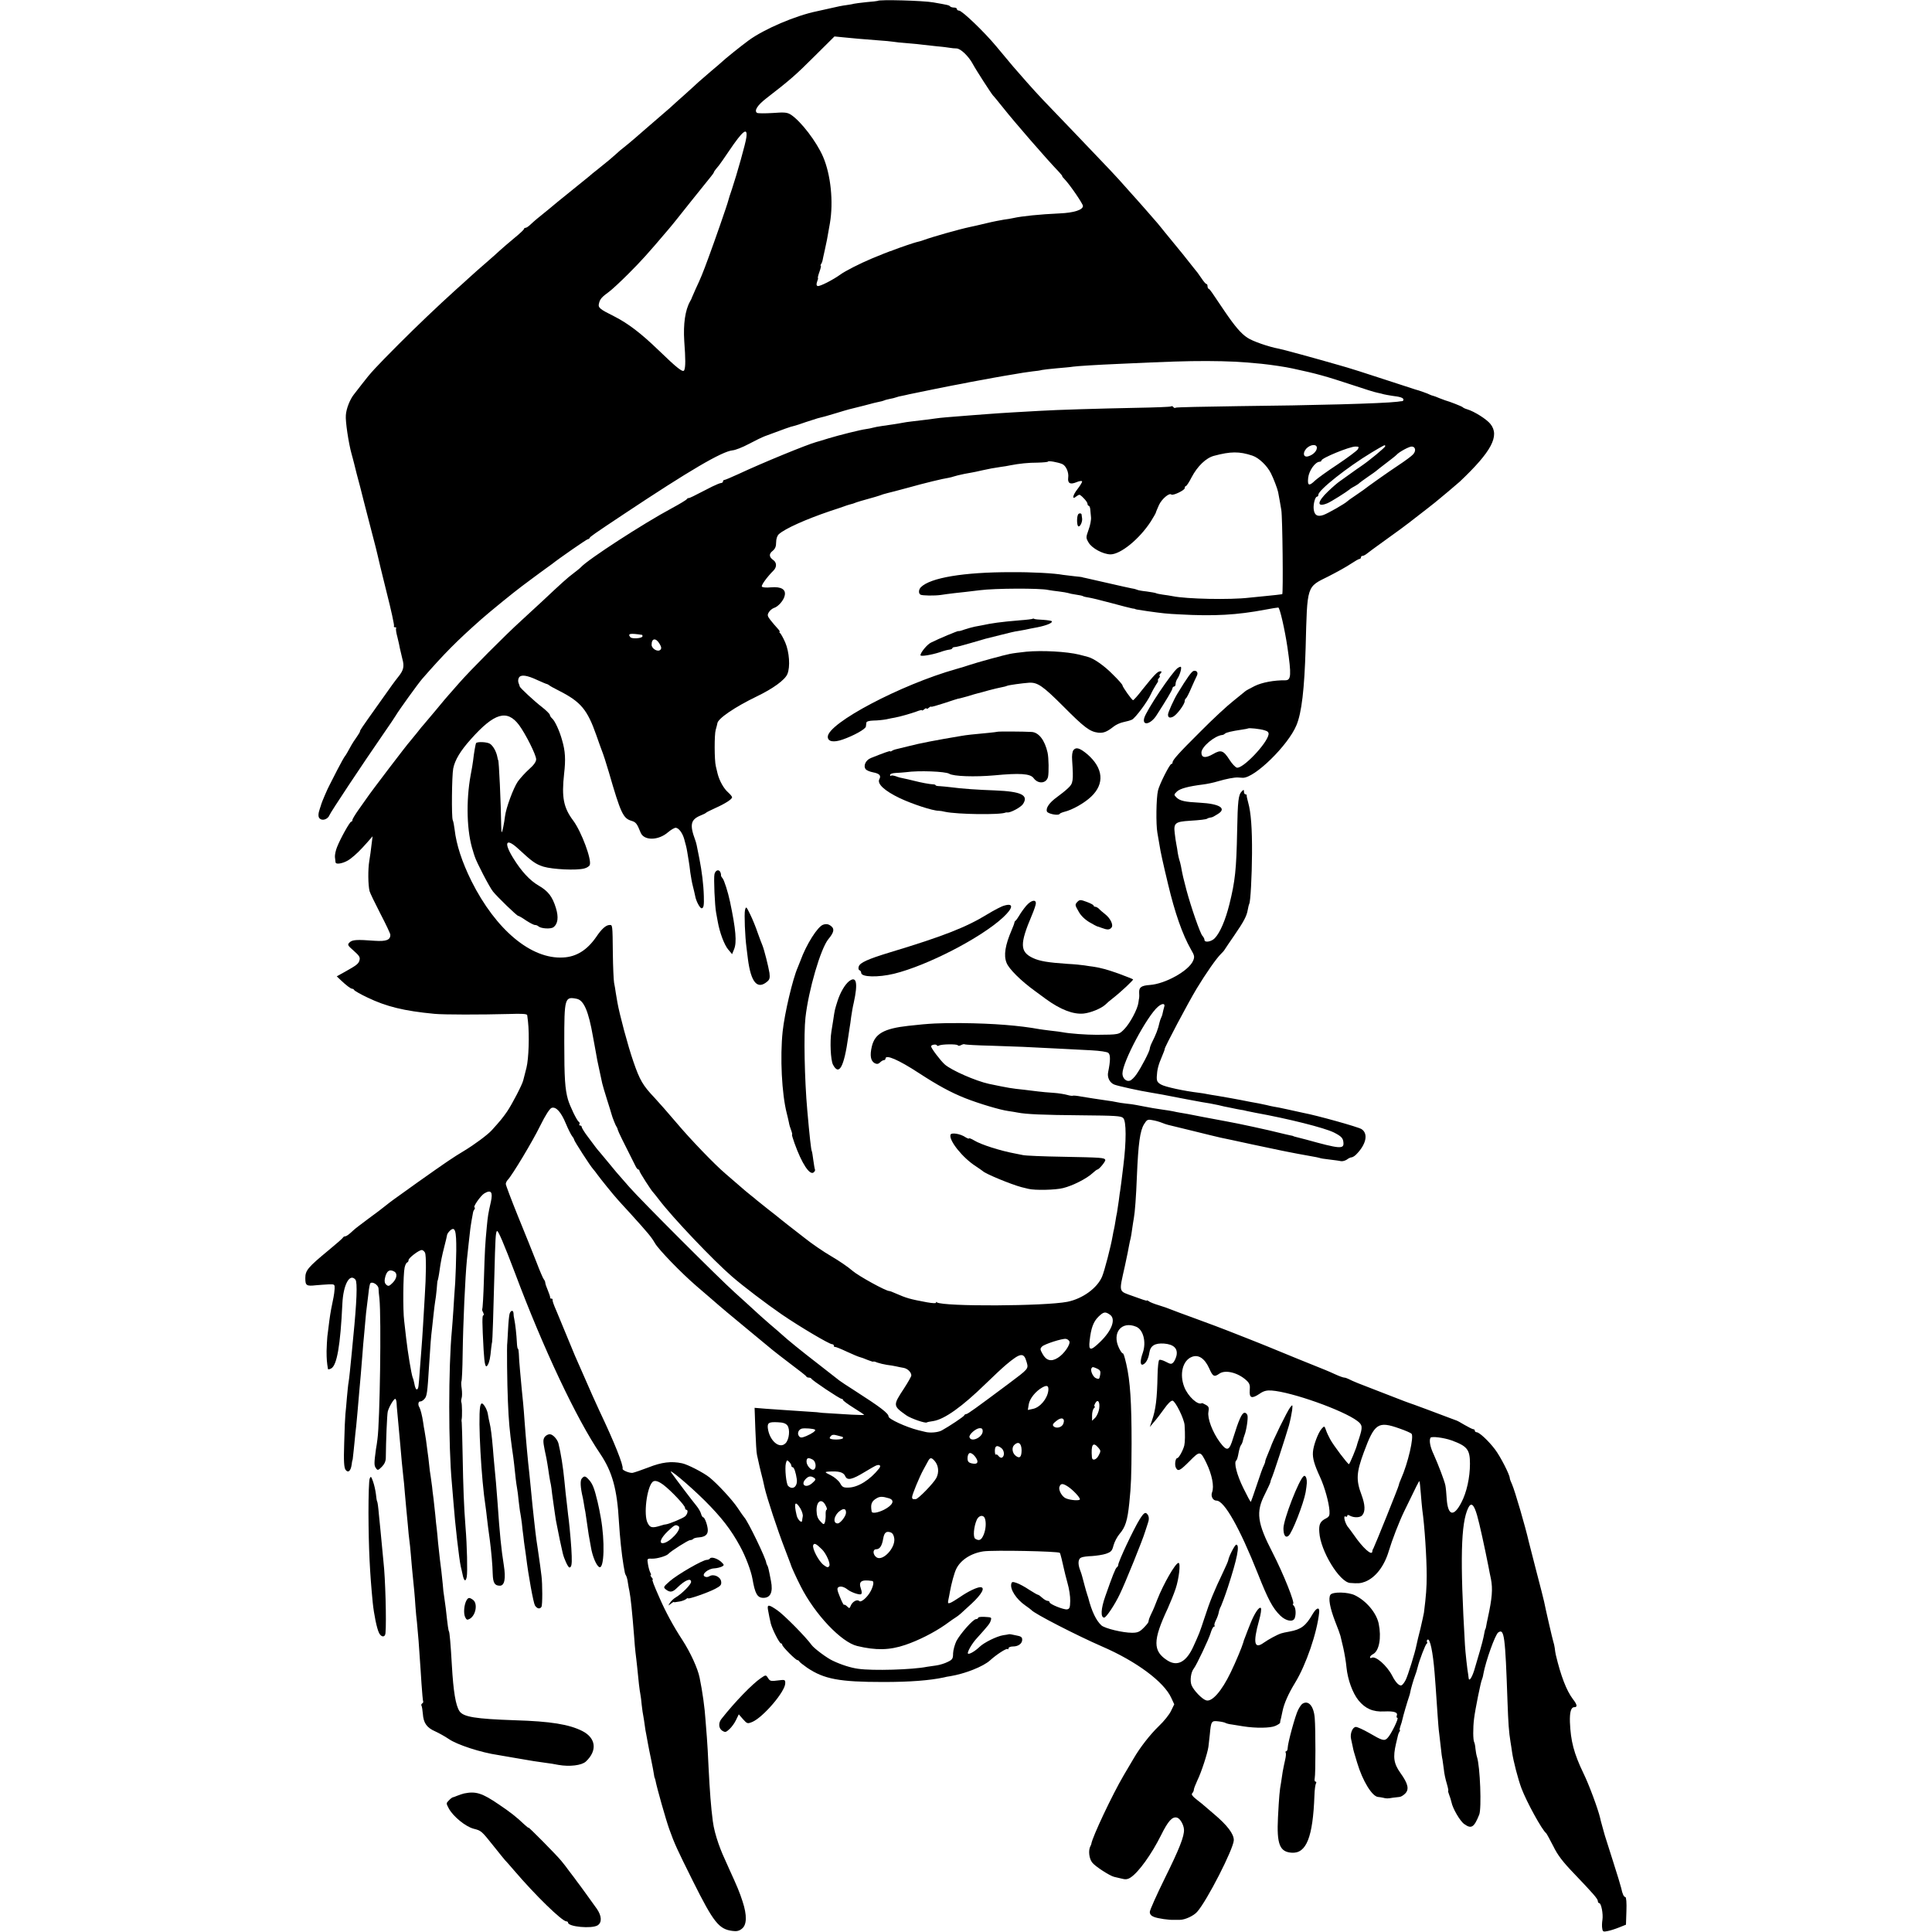 <?xml version="1.0" standalone="no"?>
<!DOCTYPE svg PUBLIC "-//W3C//DTD SVG 20010904//EN"
 "http://www.w3.org/TR/2001/REC-SVG-20010904/DTD/svg10.dtd">
<svg version="1.0" xmlns="http://www.w3.org/2000/svg"
 width="1272pt" height="1272pt" viewBox="0 0 1272 1272"
 preserveAspectRatio="xMidYMid meet">
<g transform="translate(0,1272) scale(0.1,-0.1)"
fill="#000000" stroke="none">
<path d="M5778 12714 c-2 -1 -34 -5 -73 -8 -38 -4 -77 -9 -85 -11 -8 -3 -31
-6 -50 -9 -19 -2 -65 -11 -101 -20 -37 -8 -78 -17 -90 -20 -142 -29 -347 -117
-450 -192 -53 -39 -160 -125 -179 -144 -3 -3 -34 -30 -70 -60 -35 -30 -72 -62
-81 -70 -8 -8 -49 -45 -90 -82 -41 -36 -86 -77 -100 -90 -14 -12 -47 -41 -73
-63 -26 -22 -62 -53 -81 -70 -40 -36 -120 -104 -147 -125 -11 -8 -35 -28 -53
-45 -35 -31 -40 -36 -120 -100 -28 -21 -52 -42 -55 -45 -3 -3 -50 -41 -105
-85 -55 -44 -102 -82 -105 -85 -5 -5 -94 -78 -134 -110 -10 -8 -29 -25 -42
-37 -13 -13 -28 -23 -34 -23 -5 0 -10 -3 -10 -7 0 -5 -30 -33 -67 -63 -36 -30
-78 -66 -93 -80 -15 -14 -55 -50 -90 -80 -35 -30 -87 -76 -114 -101 -28 -26
-64 -58 -81 -73 -126 -114 -260 -242 -380 -362 -157 -158 -183 -186 -243 -264
-23 -30 -47 -60 -52 -67 -25 -31 -50 -92 -53 -136 -4 -39 18 -186 38 -257 3
-8 9 -35 16 -60 15 -62 16 -65 40 -155 11 -44 22 -87 24 -95 2 -8 20 -78 40
-155 41 -158 45 -172 51 -200 2 -11 28 -119 58 -239 31 -121 53 -223 50 -228
-3 -4 0 -8 7 -8 7 0 10 -3 7 -6 -3 -3 0 -29 8 -57 7 -29 15 -63 17 -77 3 -14
10 -44 16 -68 14 -49 8 -75 -26 -117 -35 -45 -32 -41 -127 -175 -123 -173
-126 -178 -126 -186 0 -3 -10 -20 -22 -37 -13 -18 -28 -41 -34 -52 -21 -39
-39 -70 -44 -75 -3 -3 -26 -43 -50 -90 -24 -47 -47 -92 -51 -100 -13 -23 -51
-113 -54 -125 -1 -5 -5 -17 -8 -25 -13 -37 -14 -60 -1 -70 18 -16 53 -3 63 23
9 22 214 331 355 535 39 56 76 111 81 120 19 33 145 208 175 243 147 168 225
247 390 393 58 51 214 178 268 218 31 23 62 46 67 50 6 5 35 26 65 48 30 22
60 43 65 47 42 34 228 163 235 163 4 0 10 3 12 8 4 9 22 22 228 159 427 284
643 411 713 418 17 1 66 20 107 42 41 22 89 45 105 51 128 48 173 64 190 67
12 3 48 14 80 26 33 11 68 22 78 25 41 10 56 14 122 34 39 12 77 23 85 25 8 2
53 13 100 25 47 13 92 24 100 25 8 1 22 5 30 8 8 4 26 8 40 11 14 2 32 7 40
10 8 3 26 8 40 10 14 3 34 7 45 10 22 5 302 62 350 70 17 3 39 8 50 10 11 2
40 7 65 12 25 4 47 8 50 9 4 1 68 13 110 20 8 1 35 6 60 10 25 4 54 9 65 11
11 2 40 6 64 9 24 2 51 6 60 9 9 2 52 7 96 11 44 4 94 8 110 11 30 4 154 12
295 18 348 16 445 19 586 19 144 -1 213 -4 359 -18 67 -7 160 -21 205 -31 163
-35 219 -51 395 -109 77 -26 151 -49 165 -51 14 -3 32 -7 41 -10 9 -2 34 -7
55 -10 52 -6 74 -13 74 -25 0 -5 -3 -9 -7 -10 -5 0 -19 -2 -33 -4 -101 -12
-554 -24 -1047 -29 -221 -3 -407 -7 -412 -10 -5 -4 -12 -2 -16 4 -4 6 -11 8
-16 4 -5 -3 -108 -7 -227 -9 -251 -5 -522 -13 -637 -20 -44 -3 -123 -7 -176
-10 -53 -3 -127 -8 -165 -11 -38 -3 -91 -7 -119 -9 -140 -11 -193 -15 -225
-20 -32 -5 -68 -9 -160 -20 -19 -2 -46 -6 -60 -9 -14 -3 -41 -7 -60 -10 -19
-3 -53 -8 -75 -11 -22 -3 -48 -8 -58 -11 -10 -3 -30 -7 -45 -9 -34 -4 -178
-40 -247 -61 -57 -18 -66 -20 -80 -24 -62 -17 -355 -137 -513 -211 -46 -21
-88 -39 -93 -39 -5 0 -9 -4 -9 -10 0 -5 -6 -10 -12 -10 -7 0 -33 -11 -58 -23
-132 -68 -150 -77 -156 -76 -4 0 -10 -3 -13 -8 -3 -5 -46 -31 -96 -58 -192
-103 -555 -339 -600 -389 -5 -6 -28 -24 -50 -41 -38 -28 -83 -69 -201 -180
-29 -27 -93 -86 -141 -130 -107 -97 -338 -329 -413 -415 -30 -35 -60 -68 -65
-74 -6 -6 -44 -51 -85 -101 -41 -49 -77 -92 -80 -95 -3 -3 -24 -27 -45 -55
-22 -27 -42 -52 -45 -55 -13 -12 -260 -336 -287 -377 -7 -10 -31 -44 -53 -75
-22 -31 -40 -61 -40 -67 0 -6 -3 -11 -8 -11 -9 0 -71 -111 -93 -167 -9 -22
-15 -52 -14 -65 1 -12 3 -28 4 -35 2 -19 60 -6 97 22 39 30 64 55 113 110 l34
39 -7 -55 c-3 -30 -10 -79 -15 -109 -9 -55 -8 -156 2 -197 3 -12 35 -78 71
-148 36 -69 66 -132 66 -140 0 -34 -28 -44 -103 -39 -119 9 -148 7 -166 -11
-15 -15 -13 -19 28 -55 35 -31 43 -42 38 -61 -6 -25 -19 -34 -101 -80 l-49
-27 25 -24 c38 -36 67 -58 77 -58 5 0 11 -4 13 -9 2 -4 41 -27 88 -49 123 -59
239 -88 440 -107 60 -6 305 -6 493 -1 83 3 117 1 118 -8 1 -6 3 -24 5 -41 10
-89 5 -245 -10 -305 -9 -36 -19 -73 -21 -82 -6 -28 -73 -157 -107 -207 -30
-43 -44 -60 -100 -122 -28 -31 -115 -95 -181 -135 -78 -47 -112 -70 -307 -208
-190 -136 -168 -120 -210 -153 -19 -16 -71 -55 -115 -87 -44 -33 -88 -66 -97
-75 -32 -30 -47 -41 -57 -41 -5 0 -11 -4 -13 -8 -1 -4 -43 -41 -93 -82 -138
-114 -155 -134 -155 -185 0 -49 7 -54 70 -47 25 2 63 5 85 6 38 1 39 0 38 -29
-1 -16 -4 -41 -7 -55 -3 -14 -10 -50 -16 -80 -9 -50 -13 -82 -25 -180 -2 -19
-4 -62 -5 -95 0 -52 2 -76 9 -118 0 -4 10 -3 21 3 38 20 61 150 74 427 6 125
48 203 86 158 14 -17 9 -145 -15 -385 -3 -30 -7 -73 -9 -95 -10 -103 -17 -172
-21 -195 -3 -14 -7 -59 -11 -100 -3 -41 -8 -91 -10 -110 -2 -19 -6 -105 -8
-192 -4 -121 -1 -160 9 -175 17 -23 34 -8 40 33 2 16 4 29 5 29 1 0 3 11 4 25
2 14 6 57 10 95 4 39 8 86 11 105 4 36 11 121 20 225 3 33 7 84 10 112 2 29 7
90 11 135 3 46 8 99 10 118 2 19 6 64 9 100 3 36 7 79 10 96 2 17 7 57 11 90
3 32 9 62 12 65 14 14 52 -11 54 -33 0 -13 3 -43 6 -68 13 -129 3 -812 -13
-925 -2 -16 -6 -47 -10 -67 -12 -89 -13 -107 0 -124 11 -16 14 -16 39 9 17 17
26 37 26 59 1 111 8 286 13 305 8 30 39 83 49 83 4 0 8 -12 9 -27 1 -16 2 -39
4 -53 2 -27 16 -171 21 -230 5 -66 14 -155 19 -200 3 -25 8 -72 10 -105 3 -33
7 -78 9 -100 2 -22 7 -74 11 -115 3 -41 8 -86 10 -100 2 -14 7 -58 10 -97 3
-40 8 -91 10 -113 10 -98 16 -157 20 -224 3 -39 7 -87 10 -106 2 -19 7 -75 11
-125 3 -49 8 -108 9 -130 2 -22 6 -89 10 -150 4 -60 9 -113 11 -117 2 -3 0 -9
-6 -13 -6 -4 -8 -10 -5 -15 3 -5 7 -29 9 -54 4 -60 26 -91 81 -115 24 -11 64
-33 89 -50 54 -38 214 -90 326 -106 14 -2 63 -11 110 -19 114 -20 147 -25 200
-32 25 -3 64 -9 87 -14 74 -13 153 -3 180 22 77 72 67 155 -23 201 -87 44
-209 64 -444 71 -261 9 -340 22 -365 60 -25 38 -40 128 -50 301 -8 143 -15
216 -19 224 -4 6 -8 32 -21 151 -4 30 -9 66 -11 80 -3 14 -7 50 -9 80 -3 30
-7 69 -9 85 -5 33 -14 114 -22 190 -2 28 -6 66 -8 85 -3 19 -7 62 -10 95 -4
33 -9 83 -12 110 -4 28 -8 61 -9 75 -2 14 -6 43 -9 66 -4 23 -9 60 -11 84 -2
24 -7 60 -10 81 -3 22 -7 56 -10 77 -3 21 -8 49 -10 62 -3 14 -7 39 -9 55 -6
43 -18 88 -25 100 -11 15 -7 40 6 38 6 -1 18 6 27 16 17 18 20 40 31 221 9
143 13 193 19 240 3 25 8 70 11 101 3 31 8 67 10 80 3 13 7 49 10 79 2 30 5
55 5 55 2 0 10 39 14 70 7 53 16 98 32 160 9 33 16 66 17 72 0 7 9 20 19 30
34 31 43 4 42 -130 -1 -67 -4 -162 -7 -212 -4 -49 -9 -130 -12 -180 -3 -49 -8
-110 -10 -135 -23 -242 -23 -760 0 -1005 2 -27 7 -81 10 -120 11 -149 38 -382
49 -430 2 -5 6 -27 11 -48 9 -47 21 -55 28 -19 6 31 2 207 -8 327 -11 144 -15
257 -19 470 -2 116 -5 215 -6 220 -1 6 -2 13 -1 18 5 17 3 105 -1 113 -3 5 -2
18 1 28 4 11 4 39 1 62 -4 24 -4 46 -2 49 3 3 7 83 8 178 3 209 17 510 28 622
4 37 19 178 22 200 0 6 5 33 9 60 5 28 9 52 10 55 0 3 4 11 8 17 5 7 5 13 2
13 -15 0 39 78 64 93 44 26 57 9 43 -55 -18 -80 -20 -91 -27 -165 -11 -115
-13 -151 -19 -347 -3 -104 -8 -191 -11 -194 -2 -3 0 -13 6 -23 5 -11 6 -19 1
-19 -8 0 -8 -46 2 -228 6 -100 13 -125 28 -97 10 18 16 43 22 110 3 22 5 40 6
40 2 0 9 201 15 445 6 235 8 277 17 285 7 7 46 -85 120 -280 184 -491 404
-958 560 -1187 79 -118 111 -231 123 -448 6 -99 18 -214 30 -285 4 -22 8 -44
9 -50 1 -5 5 -15 9 -21 3 -6 9 -26 11 -45 3 -19 7 -43 10 -55 8 -39 18 -135
31 -299 2 -38 7 -86 9 -105 3 -19 7 -62 11 -95 8 -87 16 -155 21 -179 2 -12 7
-44 9 -72 3 -28 8 -62 11 -75 2 -13 7 -40 9 -59 2 -19 7 -46 10 -60 3 -14 8
-41 11 -60 3 -19 13 -66 21 -105 8 -38 16 -81 18 -95 2 -14 4 -25 5 -25 1 0 3
-7 5 -15 10 -53 69 -260 91 -322 35 -98 51 -132 156 -343 136 -272 171 -317
261 -328 27 -4 44 0 62 15 32 25 34 88 4 179 -20 62 -34 95 -86 209 -46 101
-52 115 -72 170 -19 55 -32 103 -38 150 -12 90 -20 197 -28 355 -3 72 -8 159
-11 195 -3 36 -7 88 -9 115 -5 80 -20 188 -39 280 -12 60 -60 165 -113 247
-59 90 -111 186 -151 278 -39 88 -51 120 -45 120 3 0 0 7 -7 15 -7 8 -9 15 -6
15 4 0 2 8 -3 17 -5 10 -12 35 -15 55 -6 37 -6 37 28 36 31 -1 93 17 106 31
17 19 131 91 143 91 9 0 18 4 21 8 2 4 19 9 37 10 41 3 59 18 59 47 0 29 -20
85 -30 85 -4 0 -11 10 -14 22 -3 13 -17 37 -30 53 -25 30 -138 179 -166 219
-29 40 114 -79 220 -184 110 -110 173 -191 232 -300 37 -67 73 -163 82 -215
17 -98 32 -125 72 -125 47 0 64 38 50 110 -15 79 -19 96 -25 105 -3 6 -6 12
-6 15 -1 27 -122 277 -145 300 -3 3 -23 31 -44 63 -37 55 -133 158 -185 200
-40 32 -145 86 -181 93 -71 15 -134 7 -220 -27 -47 -18 -94 -34 -105 -36 -20
-3 -69 17 -66 27 7 21 -55 176 -152 380 -24 52 -68 149 -96 215 -29 66 -59
134 -66 150 -7 17 -34 82 -60 145 -26 63 -53 129 -60 145 -22 50 -28 70 -27
77 1 5 -2 8 -8 8 -6 0 -9 3 -8 7 1 5 -6 25 -15 47 -9 21 -17 44 -17 50 0 7 -4
16 -9 22 -5 5 -27 56 -49 114 -23 58 -77 194 -122 303 -44 109 -80 204 -80
212 0 7 6 20 13 27 29 30 162 251 213 355 36 73 63 114 76 119 29 9 62 -27 94
-105 15 -36 34 -73 41 -82 7 -8 13 -19 13 -23 0 -8 107 -174 124 -192 6 -7 20
-24 31 -40 18 -25 106 -134 130 -160 5 -6 42 -47 82 -90 124 -137 141 -158
165 -199 24 -42 171 -194 273 -282 33 -28 71 -61 85 -73 88 -77 140 -120 260
-219 74 -61 145 -120 156 -129 12 -10 66 -52 120 -93 55 -41 101 -77 102 -81
2 -5 10 -8 17 -8 7 0 15 -3 17 -7 4 -11 187 -133 199 -133 5 0 9 -3 9 -7 0 -5
32 -28 70 -52 39 -24 70 -45 70 -47 0 -1 -37 0 -82 2 -46 3 -112 7 -148 9 -36
2 -65 4 -65 5 0 1 -27 3 -60 5 -112 7 -220 15 -294 20 l-73 6 5 -143 c3 -79 7
-154 11 -168 3 -14 8 -34 10 -45 2 -11 9 -40 15 -65 12 -45 17 -68 25 -105 15
-66 85 -279 134 -405 20 -52 37 -97 38 -100 2 -12 38 -90 66 -145 94 -185 267
-367 371 -392 124 -30 214 -28 317 7 86 29 187 80 262 132 33 24 67 48 76 53
16 11 23 16 98 86 69 64 93 109 58 109 -22 0 -81 -28 -134 -65 -25 -17 -53
-34 -63 -38 -16 -6 -18 -3 -13 21 3 15 8 38 10 52 9 51 29 126 42 151 29 59
98 103 179 115 64 9 492 1 503 -10 3 -4 17 -59 28 -111 2 -11 12 -50 22 -87
11 -37 19 -90 18 -119 -1 -44 -4 -52 -21 -55 -22 -3 -115 34 -115 47 0 5 -6 9
-13 9 -7 0 -23 9 -35 20 -12 11 -24 20 -28 20 -4 0 -30 15 -58 33 -28 19 -65
39 -83 45 -26 9 -32 8 -35 -6 -9 -36 33 -101 92 -142 19 -13 37 -27 40 -30 17
-23 302 -169 465 -240 227 -98 408 -233 456 -338 l20 -43 -21 -43 c-11 -24
-47 -69 -81 -101 -57 -55 -124 -141 -165 -212 -11 -18 -40 -67 -65 -110 -76
-129 -208 -409 -214 -453 0 -3 -3 -9 -6 -15 -15 -27 -9 -82 12 -108 19 -25
115 -87 144 -94 5 -1 26 -6 47 -11 28 -8 42 -6 62 7 53 35 137 152 200 278 47
95 74 124 105 116 20 -5 44 -46 46 -78 3 -44 -31 -129 -126 -321 -54 -110 -99
-210 -99 -222 0 -15 9 -26 28 -33 25 -10 99 -21 132 -19 8 0 25 0 38 0 34 0
92 27 114 53 65 73 239 414 241 471 1 41 -43 99 -131 173 -31 26 -59 50 -62
53 -3 3 -24 21 -48 39 -31 24 -40 37 -33 44 6 6 11 17 11 24 0 7 11 35 24 63
25 51 66 176 72 220 2 14 6 50 9 80 8 87 11 92 54 87 21 -2 43 -7 48 -10 6 -4
26 -9 44 -11 19 -3 52 -8 74 -12 82 -13 179 -12 212 3 18 8 32 18 31 21 0 4 1
10 2 15 3 9 4 15 14 62 10 49 38 113 82 185 73 119 145 330 159 463 4 39 -17
34 -43 -10 -45 -78 -76 -101 -152 -115 -25 -4 -49 -10 -55 -12 -28 -9 -84 -40
-114 -61 -63 -46 -73 -3 -32 145 12 42 17 78 12 83 -11 11 -42 -35 -69 -103
-12 -30 -27 -68 -33 -85 -7 -16 -13 -34 -14 -40 -7 -26 -49 -127 -82 -195 -60
-125 -124 -197 -162 -185 -27 8 -81 64 -96 99 -12 29 -5 87 15 111 17 21 98
192 110 232 7 24 17 43 22 43 5 0 7 4 4 8 -3 5 2 21 10 36 8 16 16 38 18 51 2
12 9 31 15 41 5 11 26 66 45 124 61 187 80 280 55 280 -9 0 -49 -77 -53 -104
-1 -6 -16 -40 -33 -76 -61 -128 -86 -188 -124 -305 -31 -94 -32 -97 -72 -185
-46 -102 -105 -134 -170 -93 -98 62 -98 132 1 343 16 36 40 94 52 130 22 66
34 170 19 170 -20 0 -99 -138 -140 -242 -11 -29 -27 -69 -37 -88 -16 -34 -18
-40 -21 -58 0 -5 -15 -23 -32 -40 -26 -26 -39 -32 -76 -32 -61 0 -177 28 -201
48 -35 32 -64 91 -88 185 -1 4 -3 9 -4 12 -1 3 -3 8 -4 13 -2 4 -8 27 -15 52
-7 25 -14 52 -16 60 -2 8 -8 28 -14 43 -16 41 -13 74 7 82 9 5 41 9 71 10 29
2 71 8 92 15 34 12 41 19 50 55 6 23 24 57 40 76 38 44 52 87 64 204 12 117
14 173 15 390 0 272 -9 413 -35 525 -13 55 -18 70 -24 70 -4 0 -15 16 -24 35
-48 100 17 180 113 140 47 -19 68 -101 44 -171 -19 -54 -18 -85 1 -78 20 8 36
38 42 78 7 46 36 64 97 60 63 -5 91 -32 82 -78 -4 -17 -13 -37 -21 -46 -13
-13 -19 -12 -49 4 -19 10 -39 16 -44 12 -5 -3 -10 -47 -11 -98 -3 -159 -12
-229 -37 -301 l-14 -42 27 32 c16 18 46 57 68 88 23 33 45 55 55 53 19 -4 76
-119 79 -161 4 -62 3 -112 -2 -134 -8 -32 -36 -83 -46 -83 -13 0 -19 -46 -9
-64 14 -26 26 -20 90 44 68 69 71 69 111 -13 36 -75 52 -153 37 -192 -10 -26
5 -55 29 -55 51 0 152 -178 272 -480 68 -172 98 -228 148 -277 37 -36 84 -45
95 -17 10 26 7 69 -6 82 -7 7 -9 12 -5 12 16 0 -63 198 -135 338 -101 195
-110 267 -52 381 19 39 37 76 38 83 1 7 4 18 7 23 8 13 92 271 115 350 9 33
18 78 21 100 4 38 3 39 -12 20 -19 -23 -119 -227 -130 -265 -1 -3 -9 -22 -18
-44 -9 -21 -17 -42 -17 -47 0 -5 -4 -17 -9 -27 -6 -9 -26 -66 -46 -127 -20
-60 -38 -111 -40 -113 -2 -2 -24 39 -49 90 -43 87 -65 172 -46 183 4 3 10 24
14 47 4 23 11 47 16 53 5 6 11 20 13 31 2 10 7 26 10 34 13 32 25 112 20 131
-3 11 -12 19 -21 17 -17 -3 -37 -49 -73 -165 -26 -87 -40 -92 -88 -28 -48 65
-83 157 -75 199 5 29 2 36 -18 47 -12 7 -24 12 -25 11 -25 -17 -92 44 -116
106 -33 84 -11 174 49 198 44 18 85 -9 115 -75 24 -55 33 -59 67 -35 40 28
125 6 180 -46 19 -18 23 -31 20 -63 -4 -52 13 -58 64 -24 27 19 46 24 79 22
132 -9 473 -130 566 -201 34 -26 35 -40 11 -114 -7 -19 -12 -37 -13 -40 -2
-17 -49 -130 -54 -130 -8 0 -103 125 -124 165 -9 17 -22 43 -27 59 -10 28 -11
29 -28 10 -23 -25 -55 -110 -58 -154 -3 -41 9 -83 47 -165 31 -68 58 -166 62
-222 2 -31 -2 -39 -23 -50 -38 -19 -48 -39 -44 -91 7 -122 132 -327 202 -334
54 -4 70 -3 99 8 69 27 127 102 157 204 21 70 67 190 101 260 84 174 98 201
100 198 2 -2 6 -37 9 -78 3 -42 8 -91 10 -110 15 -103 29 -316 29 -435 0 -77
-4 -131 -18 -242 -2 -11 -12 -59 -23 -105 -12 -45 -23 -94 -26 -108 -9 -49
-57 -202 -71 -230 -8 -16 -20 -32 -26 -35 -14 -9 -40 16 -63 62 -36 69 -111
134 -136 118 -6 -3 -10 -2 -10 4 0 6 9 15 21 21 39 22 55 107 36 200 -15 71
-81 150 -157 187 -45 22 -147 24 -161 3 -15 -23 -3 -86 31 -175 18 -44 33 -87
35 -95 2 -8 10 -44 19 -80 8 -36 18 -94 21 -129 8 -79 40 -168 79 -216 44 -54
95 -77 169 -73 67 3 92 -6 83 -28 -3 -8 -1 -14 4 -14 12 0 -42 -111 -66 -134
-20 -20 -34 -16 -121 35 -37 21 -76 39 -86 39 -22 0 -40 -44 -32 -79 3 -14 8
-37 11 -51 6 -31 7 -31 29 -105 36 -121 99 -223 138 -226 7 0 21 -3 32 -5 23
-6 31 -6 65 0 14 2 33 4 43 5 9 0 26 10 38 22 28 28 20 65 -31 136 -44 62 -50
103 -29 193 6 25 12 50 13 55 1 6 5 16 9 23 5 6 6 12 3 12 -3 0 -1 11 4 25 5
14 12 36 14 48 4 20 31 112 43 147 3 8 7 22 8 30 2 15 21 81 32 110 7 18 10
28 17 55 10 42 51 150 59 153 4 2 5 8 2 12 -3 5 -1 11 4 15 16 9 35 -82 46
-219 4 -49 8 -101 20 -281 3 -44 7 -96 10 -115 2 -19 7 -62 11 -95 3 -33 8
-69 11 -80 2 -11 6 -40 9 -65 2 -25 11 -66 19 -92 8 -27 12 -48 10 -48 -3 0 0
-12 6 -27 6 -16 13 -37 15 -48 8 -42 57 -126 85 -145 46 -33 64 -22 98 63 16
41 6 316 -15 380 -4 12 -8 36 -10 54 -1 17 -5 36 -8 42 -8 13 -9 94 -1 156 7
59 45 247 52 258 2 4 7 20 9 35 16 87 78 260 98 274 40 28 46 -22 61 -454 5
-142 9 -201 20 -268 3 -19 8 -48 10 -65 8 -58 40 -181 62 -239 34 -90 136
-276 163 -296 3 -3 24 -41 46 -84 29 -60 63 -104 136 -180 127 -133 158 -168
158 -183 0 -7 4 -13 9 -13 13 0 27 -71 21 -110 -3 -19 -4 -45 -1 -58 3 -20 7
-22 35 -16 17 3 51 14 76 24 l45 18 3 91 c2 51 -1 91 -7 91 -10 0 -20 22 -27
58 -3 13 -27 94 -55 180 -27 86 -51 162 -53 167 -10 37 -29 102 -31 115 -13
57 -73 220 -110 295 -63 131 -84 212 -89 337 -2 65 7 98 29 98 22 0 19 17 -10
54 -42 56 -79 152 -112 291 -2 11 -6 31 -7 45 -2 14 -6 32 -9 40 -5 14 -53
223 -61 265 -2 11 -25 101 -51 200 -25 99 -48 187 -50 195 -21 94 -92 337
-110 377 -8 17 -15 36 -15 41 0 22 -62 143 -97 189 -43 57 -103 112 -120 113
-7 0 -13 5 -13 10 0 6 -4 10 -10 10 -5 0 -31 13 -57 28 -26 16 -52 30 -58 31
-5 2 -21 8 -35 13 -54 21 -266 100 -275 102 -5 2 -19 7 -30 11 -11 4 -83 32
-160 62 -141 54 -176 68 -207 84 -10 5 -22 9 -28 9 -6 0 -32 9 -58 21 -55 25
-41 19 -252 104 -91 37 -178 73 -195 80 -16 7 -73 29 -125 50 -52 20 -115 45
-140 55 -25 10 -115 44 -200 75 -85 31 -164 60 -175 65 -11 5 -45 17 -75 26
-30 9 -61 21 -67 27 -7 5 -13 7 -13 4 0 -3 -39 10 -87 28 -102 37 -97 19 -57
200 13 61 26 122 28 138 3 15 7 35 10 45 2 9 7 37 10 62 4 25 8 56 11 70 7 38
15 142 20 275 9 218 21 301 47 343 19 31 24 33 55 27 20 -3 47 -11 62 -17 14
-6 33 -12 41 -14 8 -2 80 -20 160 -39 80 -20 163 -40 185 -45 22 -4 117 -25
210 -45 94 -20 179 -38 190 -40 11 -2 31 -6 45 -9 44 -9 83 -16 144 -27 33 -5
62 -12 65 -13 3 -2 31 -7 62 -10 31 -4 66 -8 77 -11 11 -2 28 3 39 10 10 8 24
15 31 15 6 0 20 8 30 18 67 67 82 138 36 168 -21 14 -293 90 -384 107 -14 3
-59 13 -100 22 -41 9 -84 18 -95 19 -11 2 -31 6 -45 10 -14 3 -37 8 -52 11
-16 3 -40 7 -55 10 -78 16 -192 36 -223 41 -19 3 -46 7 -60 10 -14 3 -38 7
-55 9 -101 12 -224 39 -250 54 -25 14 -30 23 -29 52 2 45 10 78 34 133 11 26
19 47 18 49 -4 6 154 304 210 397 63 104 131 201 161 230 9 8 21 22 26 31 6 9
33 50 61 90 62 90 82 127 89 169 3 19 8 36 10 40 8 13 17 179 18 330 1 166 -7
271 -25 335 -6 22 -11 43 -10 48 1 4 -3 7 -8 7 -6 0 -10 8 -10 17 0 15 -2 15
-14 3 -23 -23 -27 -60 -31 -264 -5 -251 -13 -327 -51 -480 -26 -104 -61 -186
-96 -223 -23 -24 -68 -31 -68 -11 0 6 -6 19 -14 27 -15 18 -73 183 -105 302
-19 72 -25 96 -36 157 -3 15 -8 34 -11 42 -3 8 -7 29 -10 45 -2 17 -6 41 -9
55 -3 14 -8 48 -11 75 -8 66 4 75 98 81 67 4 109 9 116 14 2 3 16 7 30 9 4 0
22 10 39 21 62 37 14 68 -118 75 -98 5 -130 12 -153 34 -18 18 -18 19 2 39 20
20 77 35 173 47 25 3 69 12 98 21 55 16 106 26 131 25 8 -1 23 -1 32 -2 78 -2
298 213 353 345 35 82 53 240 61 511 11 417 5 398 150 470 55 28 122 65 148
83 26 17 51 32 57 32 5 0 9 5 9 10 0 6 5 10 10 10 6 0 16 5 23 10 7 6 66 50
132 97 66 47 134 97 150 110 39 30 38 30 120 93 39 30 72 57 75 60 3 3 32 27
65 54 33 28 67 57 76 65 208 197 264 301 202 379 -24 31 -106 83 -153 97 -14
4 -27 10 -30 14 -4 5 -88 38 -115 45 -5 2 -23 9 -40 15 -16 7 -34 14 -40 15
-5 1 -14 4 -20 7 -9 6 -83 32 -95 34 -3 1 -81 26 -175 57 -139 46 -271 88
-330 104 -163 47 -376 105 -395 108 -66 12 -173 49 -207 72 -42 27 -84 77
-150 174 -90 134 -97 145 -105 148 -5 2 -8 10 -8 18 0 8 -3 14 -7 14 -5 0 -19
17 -33 38 -14 20 -29 42 -35 48 -5 7 -21 26 -35 44 -22 29 -64 81 -167 206
-17 22 -41 50 -52 64 -58 67 -109 125 -134 153 -15 17 -50 55 -77 86 -58 66
-103 114 -335 356 -210 218 -233 242 -314 333 -84 95 -91 103 -203 238 -78 94
-224 234 -244 234 -8 0 -14 5 -14 10 0 6 -8 10 -18 10 -10 0 -22 3 -26 7 -8 9
-14 10 -111 27 -65 12 -357 20 -367 10z m-128 -249 c19 -2 75 -6 124 -10 48
-3 97 -8 108 -10 10 -2 54 -7 96 -10 42 -3 88 -8 102 -10 14 -2 54 -6 90 -10
36 -3 74 -8 85 -10 11 -2 30 -4 43 -4 27 -1 79 -51 106 -101 20 -38 126 -202
135 -210 4 -3 33 -39 66 -80 76 -96 287 -339 367 -422 14 -15 24 -28 22 -28
-3 0 5 -10 17 -22 35 -37 119 -160 119 -174 0 -26 -60 -45 -153 -49 -132 -6
-249 -18 -307 -31 -14 -3 -41 -8 -60 -10 -19 -3 -72 -13 -117 -24 -46 -11 -93
-22 -105 -24 -75 -16 -248 -65 -308 -87 -14 -5 -34 -11 -45 -13 -17 -4 -103
-33 -155 -53 -8 -4 -17 -7 -20 -7 -6 -2 -63 -24 -120 -48 -81 -34 -174 -82
-205 -104 -49 -36 -139 -82 -152 -77 -8 3 -9 12 -3 29 5 13 8 24 5 24 -2 0 2
18 10 40 8 22 12 40 9 40 -3 0 -2 6 3 13 4 6 8 17 9 24 1 6 7 35 14 65 13 58
15 68 34 178 24 141 6 319 -45 438 -43 99 -145 233 -212 277 -24 15 -41 17
-120 11 -51 -3 -97 -3 -103 1 -20 14 3 50 58 93 159 123 197 156 319 278 l133
132 61 -6 c33 -3 76 -7 95 -9z m-736 -649 c-4 -37 -63 -245 -95 -341 -12 -33
-22 -67 -24 -75 -6 -26 -91 -270 -130 -375 -40 -109 -51 -135 -86 -210 -12
-27 -23 -52 -24 -55 0 -3 -6 -14 -12 -25 -32 -57 -45 -149 -38 -260 9 -122 9
-171 0 -192 -7 -19 -47 13 -170 132 -115 111 -199 175 -289 221 -100 50 -110
58 -102 88 7 28 18 40 67 76 19 14 75 66 124 115 87 87 127 131 267 296 21 24
87 107 148 184 62 77 120 150 131 163 10 12 19 25 19 27 0 3 6 13 13 21 6 8
17 20 22 27 6 7 34 48 64 92 91 135 124 161 115 91z m3756 -2044 c0 -22 -25
-47 -56 -56 -32 -10 -40 21 -13 51 27 28 69 31 69 5z m450 10 c0 -8 -109 -98
-160 -132 -13 -8 -44 -31 -71 -50 -26 -19 -58 -42 -70 -50 -12 -8 -46 -37 -75
-65 -74 -70 -76 -108 -4 -78 24 10 124 73 146 91 5 5 21 15 35 22 13 7 26 16
29 20 3 3 28 21 55 40 28 19 52 36 55 39 3 3 32 26 65 51 33 25 65 50 70 56
17 19 82 54 99 54 25 0 31 -28 10 -51 -9 -11 -54 -44 -98 -73 -71 -47 -202
-140 -231 -163 -5 -4 -30 -21 -55 -38 -25 -16 -47 -33 -50 -36 -12 -13 -128
-80 -158 -90 -39 -13 -59 -1 -63 41 -3 32 10 80 22 80 5 0 9 6 9 13 0 30 190
181 351 278 89 53 89 53 89 41z m-181 -21 c-7 -10 -66 -54 -133 -99 -67 -44
-133 -92 -148 -106 -40 -39 -51 -34 -45 19 5 46 46 104 75 105 6 0 12 3 12 8
0 16 183 91 223 92 24 0 26 -2 16 -19z m-693 -41 c42 -14 97 -66 122 -117 16
-31 43 -102 47 -123 4 -18 17 -95 21 -118 8 -48 13 -552 6 -554 -12 -2 -54 -7
-107 -12 -27 -3 -77 -8 -110 -11 -126 -15 -413 -9 -505 10 -14 3 -42 7 -64 10
-21 3 -41 7 -46 10 -4 2 -32 7 -61 11 -30 3 -57 8 -62 11 -4 2 -20 7 -35 9
-15 3 -85 18 -157 35 -71 16 -139 32 -150 34 -11 2 -20 4 -20 5 0 1 -22 3 -50
6 -27 3 -61 7 -75 9 -59 11 -205 19 -345 18 -312 0 -530 -37 -592 -99 -15 -15
-17 -40 -3 -49 12 -7 94 -8 135 -2 17 3 57 8 90 12 33 3 107 12 165 19 100 13
398 14 450 2 14 -3 46 -7 71 -10 26 -3 53 -8 60 -10 8 -3 31 -8 53 -11 21 -3
42 -7 46 -10 5 -3 21 -7 37 -9 15 -2 82 -18 148 -36 66 -18 129 -34 140 -36
11 -1 20 -3 20 -4 0 -2 8 -3 80 -14 100 -14 125 -17 210 -21 229 -13 380 -4
565 31 41 8 80 14 86 14 10 0 43 -146 60 -260 27 -185 25 -219 -14 -219 -73 1
-154 -14 -202 -38 -30 -15 -57 -30 -60 -33 -3 -3 -39 -32 -80 -65 -41 -32
-138 -122 -215 -200 -148 -147 -185 -189 -185 -205 0 -6 -4 -10 -8 -10 -11 0
-80 -137 -88 -175 -12 -50 -14 -223 -4 -278 5 -29 12 -68 15 -87 4 -30 22
-113 55 -250 45 -190 95 -333 151 -431 24 -41 25 -49 14 -75 -29 -66 -183
-152 -285 -159 -55 -4 -71 -15 -70 -48 1 -18 1 -34 0 -37 -1 -3 -3 -17 -5 -32
-5 -41 -55 -135 -92 -173 -36 -37 -35 -37 -183 -38 -70 0 -179 8 -225 17 -11
2 -45 7 -76 10 -31 4 -65 8 -75 10 -131 24 -302 38 -514 40 -144 1 -209 -2
-350 -18 -161 -18 -220 -52 -240 -136 -14 -59 -8 -95 19 -110 15 -7 23 -6 35
5 8 8 19 15 25 15 6 0 11 5 11 10 0 30 87 -8 220 -95 126 -82 209 -127 304
-165 91 -36 232 -78 285 -85 20 -3 47 -7 61 -10 55 -11 167 -16 417 -18 226
-2 265 -4 278 -18 21 -20 21 -154 1 -314 -9 -79 -20 -160 -21 -165 -1 -3 -5
-32 -9 -65 -5 -33 -10 -69 -12 -80 -3 -11 -7 -36 -10 -55 -3 -19 -7 -42 -9
-50 -2 -8 -7 -31 -10 -50 -11 -65 -53 -227 -69 -265 -32 -76 -129 -146 -229
-166 -150 -29 -812 -32 -858 -4 -7 5 -10 4 -6 -1 3 -6 -22 -5 -61 2 -112 21
-131 26 -209 60 -17 8 -34 14 -38 14 -23 0 -201 98 -242 133 -27 24 -90 67
-140 96 -50 29 -129 83 -175 120 -47 36 -99 77 -117 91 -18 14 -38 30 -44 35
-7 6 -43 35 -82 65 -38 30 -72 57 -75 60 -3 3 -18 16 -34 28 -16 12 -56 46
-89 75 -33 28 -69 60 -81 70 -71 60 -233 229 -318 330 -55 65 -122 141 -149
170 -77 81 -97 116 -139 238 -37 107 -91 310 -105 389 -3 19 -8 49 -11 65 -2
17 -7 46 -11 65 -3 19 -7 105 -8 190 -2 196 -2 190 -22 190 -24 -1 -52 -26
-87 -78 -60 -87 -131 -132 -219 -136 -210 -12 -442 182 -603 503 -62 126 -99
237 -111 341 -3 25 -8 52 -12 60 -9 19 -6 294 3 340 11 56 47 116 116 193 155
174 238 198 317 94 43 -58 113 -197 113 -226 0 -16 -15 -38 -46 -65 -25 -22
-59 -60 -75 -82 -29 -43 -77 -172 -84 -228 -6 -49 -17 -101 -21 -105 -2 -2 -4
16 -4 40 -2 153 -15 434 -20 434 -1 0 -3 8 -5 19 -7 38 -28 75 -49 89 -18 12
-81 15 -91 5 -4 -4 -15 -69 -20 -115 -2 -17 -9 -60 -16 -95 -32 -173 -26 -379
16 -503 1 -5 6 -21 11 -35 11 -36 97 -202 120 -230 29 -36 157 -160 166 -160
4 0 27 -13 51 -30 25 -16 51 -30 59 -30 8 0 18 -4 23 -9 17 -15 80 -19 99 -6
29 22 35 66 16 127 -23 75 -51 111 -113 147 -59 34 -115 95 -169 183 -64 104
-46 134 35 59 93 -86 113 -100 165 -117 60 -18 217 -26 269 -12 17 4 33 15 36
23 14 35 -55 219 -108 291 -65 86 -78 154 -61 309 11 95 8 149 -13 221 -16 60
-48 129 -66 144 -8 7 -15 18 -15 24 -1 6 -24 29 -52 51 -52 40 -144 126 -146
135 0 3 -4 13 -8 24 -4 10 -3 26 3 35 13 21 52 16 122 -17 31 -14 59 -26 63
-26 3 -1 9 -4 13 -7 3 -4 34 -21 68 -38 141 -72 184 -123 243 -291 14 -41 30
-84 34 -95 14 -36 28 -79 49 -150 78 -270 94 -303 148 -319 30 -9 37 -18 61
-78 22 -54 117 -53 181 3 19 16 41 29 50 29 20 -1 45 -35 56 -75 4 -16 10 -37
12 -45 2 -8 6 -26 8 -40 2 -14 6 -38 9 -55 3 -16 8 -52 11 -80 4 -27 11 -68
17 -90 6 -22 12 -51 15 -64 5 -32 31 -81 42 -81 14 0 17 20 15 80 -2 77 -13
163 -29 245 -8 39 -16 79 -18 90 -2 11 -7 27 -10 35 -37 100 -30 134 36 161
18 7 34 15 37 19 3 3 30 16 60 30 65 29 110 58 110 71 0 5 -12 19 -26 32 -28
24 -57 75 -69 122 -4 17 -9 39 -12 50 -10 41 -10 209 -1 239 5 17 10 37 11 43
2 31 113 107 262 179 104 50 184 108 199 146 20 46 13 145 -14 208 -13 30 -29
58 -34 62 -6 4 -7 8 -3 8 4 0 -2 10 -14 23 -11 12 -32 36 -46 54 -21 27 -22
34 -11 52 7 12 22 24 33 28 28 8 64 49 71 80 11 42 -22 62 -90 56 -31 -3 -56
-1 -60 5 -5 9 34 63 78 107 21 22 20 51 -2 67 -29 20 -31 41 -5 61 17 14 23
29 23 56 0 23 7 44 18 54 41 37 178 98 337 152 44 14 87 29 95 32 8 3 22 8 30
10 21 5 33 9 50 16 8 3 42 13 75 22 33 9 67 19 75 22 18 7 28 10 55 17 11 2
70 18 130 34 114 32 235 61 270 66 11 2 27 6 35 9 8 3 40 11 70 17 30 5 64 12
75 14 11 2 31 7 45 10 34 8 78 16 120 22 19 2 46 7 60 10 62 12 120 18 182 18
38 1 68 4 68 7 0 7 65 -4 93 -16 25 -10 45 -55 40 -89 -5 -38 13 -48 54 -31
18 8 35 10 37 6 3 -4 -11 -26 -29 -50 -34 -43 -39 -75 -8 -49 9 7 19 12 22 10
18 -10 51 -47 51 -59 0 -7 4 -13 8 -13 4 0 9 -10 10 -22 1 -13 3 -36 5 -53 2
-16 -5 -54 -16 -83 -18 -51 -18 -53 0 -84 22 -38 95 -77 144 -78 67 0 191 101
266 217 18 29 33 55 33 58 0 3 10 26 21 51 19 40 68 81 81 68 10 -9 88 28 88
42 0 8 4 14 8 14 4 0 21 25 37 57 39 74 95 128 148 142 109 29 166 30 253 1z
m-4018 -1180 c1 0 2 -4 2 -9 0 -14 -70 -19 -80 -6 -20 24 -1 27 78 15z m114
-58 c13 -21 14 -32 6 -40 -17 -17 -58 7 -58 33 0 44 28 47 52 7z m3983 -570
c22 -6 29 -14 27 -28 -11 -61 -171 -228 -209 -218 -10 3 -31 25 -47 50 -41 64
-57 70 -110 39 -49 -28 -76 -25 -76 10 0 38 87 111 137 116 5 0 13 4 18 9 10
8 43 16 110 26 22 3 41 7 42 8 5 5 80 -3 108 -12z m-4528 -1768 c47 -9 78 -82
107 -249 3 -16 8 -46 12 -65 3 -19 8 -44 10 -55 1 -11 10 -54 19 -95 9 -41 18
-83 20 -93 2 -10 16 -57 31 -105 15 -48 29 -91 30 -97 5 -21 29 -80 34 -85 3
-3 6 -12 8 -20 3 -12 34 -75 116 -237 6 -13 14 -23 19 -23 4 0 7 -4 7 -9 0 -8
78 -130 90 -141 3 -3 21 -25 40 -50 88 -116 355 -397 480 -505 75 -65 224
-178 327 -249 120 -82 313 -196 331 -196 7 0 12 -5 12 -10 0 -6 3 -9 8 -8 4 1
39 -13 77 -31 39 -18 77 -34 86 -36 8 -2 32 -10 52 -19 20 -8 37 -13 37 -11 0
3 12 0 26 -6 15 -5 43 -12 63 -15 20 -2 47 -7 61 -10 14 -3 36 -8 50 -10 26
-5 50 -29 50 -50 0 -6 -22 -45 -48 -85 -74 -113 -74 -114 16 -178 29 -20 126
-54 134 -46 2 2 21 6 43 9 74 12 189 94 346 247 47 46 107 102 133 124 94 79
117 83 135 18 13 -46 15 -43 -121 -145 -209 -156 -267 -198 -276 -198 -6 0
-12 -4 -14 -9 -3 -8 -97 -71 -148 -99 -24 -13 -77 -18 -110 -9 -8 2 -28 7 -45
11 -79 20 -195 73 -195 90 0 21 -54 62 -224 171 -49 31 -94 61 -100 66 -6 5
-68 53 -137 107 -109 84 -204 161 -243 197 -6 6 -42 37 -81 70 -38 33 -86 76
-106 95 -21 19 -75 69 -121 110 -108 97 -615 604 -695 695 -82 93 -99 113
-136 159 -18 21 -42 50 -54 65 -26 30 -25 29 -80 103 -24 31 -43 62 -43 68 0
5 -5 10 -11 10 -5 0 -8 4 -4 9 3 5 1 12 -5 16 -12 7 -58 102 -71 147 -19 68
-24 139 -24 374 0 294 3 304 82 288z m3868 -53 c-3 -11 -8 -29 -10 -40 -2 -12
-7 -26 -10 -31 -3 -5 -8 -20 -11 -32 -9 -42 -23 -79 -50 -132 -8 -16 -14 -34
-14 -40 0 -16 -56 -124 -87 -168 -14 -21 -34 -40 -44 -43 -24 -8 -49 16 -49
47 0 75 162 379 234 440 28 24 49 23 41 -1z m-1483 -255 c16 10 119 11 124 2
3 -5 13 -4 23 2 10 5 21 7 23 4 3 -2 83 -7 179 -9 163 -5 231 -8 459 -20 52
-3 139 -7 194 -10 57 -3 105 -10 113 -17 15 -12 14 -53 -1 -126 -8 -35 10 -71
41 -83 27 -10 167 -41 243 -53 47 -8 73 -12 230 -43 74 -14 145 -27 157 -28
12 -2 36 -7 55 -11 18 -4 35 -8 38 -9 3 0 23 -5 45 -9 22 -5 49 -10 60 -12 11
-1 31 -5 45 -9 14 -3 38 -8 54 -11 221 -40 455 -99 518 -130 49 -25 61 -37 63
-67 4 -44 -25 -41 -245 20 -30 8 -62 16 -70 18 -8 2 -15 4 -15 5 0 1 -9 3 -20
5 -11 2 -40 9 -65 15 -74 19 -281 64 -350 76 -14 3 -86 16 -160 30 -74 15
-144 28 -155 29 -11 2 -29 5 -40 8 -11 2 -42 8 -68 11 -27 4 -56 9 -65 10 -41
8 -89 16 -112 21 -14 3 -43 7 -65 9 -22 2 -51 7 -65 10 -14 3 -41 8 -60 10
-73 11 -117 17 -169 26 -30 6 -56 8 -58 6 -3 -2 -19 0 -36 5 -18 5 -59 12 -92
14 -33 2 -78 6 -100 9 -22 3 -62 7 -90 11 -88 9 -104 12 -234 39 -87 19 -247
89 -291 128 -28 25 -90 107 -90 119 0 11 34 16 38 7 2 -5 8 -5 14 -2z m-3384
-1363 c9 -19 8 -145 -2 -298 -3 -49 -8 -133 -11 -185 -3 -52 -8 -124 -11 -160
-3 -36 -7 -94 -10 -130 -8 -113 -9 -118 -16 -126 -8 -7 -15 7 -21 41 -2 11 -6
27 -10 35 -9 26 -32 163 -43 260 -3 30 -9 81 -13 114 -9 68 -7 307 3 351 4 17
11 32 17 33 5 2 9 9 9 16 0 14 68 66 87 66 7 0 16 -8 21 -17z m-200 -126 c20
-13 14 -46 -13 -73 -22 -22 -28 -24 -41 -13 -11 9 -14 22 -10 42 10 50 31 64
64 44z m4710 -283 c40 -28 13 -104 -65 -179 -63 -61 -77 -60 -69 8 9 82 24
124 57 157 35 34 46 36 77 14z m-268 -174 c11 -18 -34 -85 -76 -110 -43 -27
-76 -18 -100 26 -17 30 -17 35 -3 49 16 16 134 54 157 50 8 -1 17 -7 22 -15z
m184 -181 c19 -9 23 -17 20 -37 -6 -33 -7 -34 -28 -26 -19 7 -39 50 -30 65 7
11 8 11 38 -2z m-322 -144 c-6 -54 -55 -112 -102 -121 l-33 -7 6 37 c6 38 46
87 89 111 32 18 43 12 40 -20z m335 -118 c-3 -22 -15 -49 -26 -61 l-21 -20 0
35 c0 19 5 40 12 47 7 7 9 12 5 12 -4 0 -3 9 3 20 17 32 33 12 27 -33z m-236
-100 c-9 -25 -47 -35 -65 -17 -8 9 -4 17 19 35 34 28 59 18 46 -18z m-1817
-12 c19 -26 12 -93 -12 -117 -40 -41 -107 17 -117 101 -3 34 8 40 67 37 34 -1
52 -8 62 -21z m4030 -20 c38 -13 74 -29 79 -34 18 -18 -23 -195 -69 -298 -8
-17 -14 -35 -14 -39 0 -9 -159 -403 -168 -419 -4 -5 -7 -14 -7 -20 -2 -31 -63
24 -122 110 -16 22 -30 42 -33 45 -23 23 -41 88 -20 75 6 -3 10 -1 10 5 0 7 6
8 19 0 28 -14 67 -12 80 4 21 25 19 69 -5 134 -37 98 -34 147 15 280 71 192
94 207 235 157z m-3848 -8 c7 -7 -19 -25 -58 -42 -30 -12 -38 -12 -47 -1 -14
17 -5 43 17 50 19 5 81 0 88 -7z m1104 -10 c-1 -41 -76 -75 -87 -40 -6 17 40
58 66 60 15 1 21 -4 21 -20z m-923 -37 c2 0 3 -4 3 -8 0 -9 -56 -13 -79 -6
-10 3 -11 7 -2 18 9 11 20 12 44 5 18 -5 33 -9 34 -9z m4009 -23 c104 -38 122
-60 122 -154 0 -91 -22 -190 -57 -256 -50 -96 -88 -87 -96 23 -2 36 -6 77 -9
91 -7 33 -47 137 -77 204 -23 48 -31 91 -21 109 6 11 87 1 138 -17z m-2830
-64 c0 -45 -12 -58 -37 -39 -24 17 -30 54 -12 72 27 27 48 13 49 -33z m505 16
c17 -19 17 -24 3 -50 -15 -31 -43 -39 -45 -14 -7 84 7 105 42 64z m-638 -3
c19 -15 23 -51 5 -62 -6 -4 -16 0 -23 9 -7 9 -15 14 -18 10 -4 -3 -7 8 -7 25
0 34 14 40 43 18z m-160 -78 c8 -22 -5 -30 -38 -22 -19 5 -25 13 -25 34 0 16
6 30 13 33 13 5 39 -19 50 -45z m-1082 2 c20 -11 26 -54 8 -65 -16 -10 -49 25
-49 52 0 25 11 29 41 13z m802 -8 c26 -29 31 -75 12 -112 -18 -35 -120 -140
-136 -140 -5 0 -12 0 -16 0 -5 0 -8 6 -8 13 -1 14 49 135 74 180 10 18 23 42
30 55 14 27 23 28 44 4z m-943 -31 c0 -6 4 -11 9 -11 9 0 21 -36 27 -79 6 -48
-27 -74 -57 -44 -13 13 -23 115 -15 149 6 22 8 23 21 10 8 -8 15 -19 15 -25z
m578 -19 c-59 -75 -139 -125 -202 -126 -33 -1 -41 3 -55 29 -10 17 -37 40 -61
52 -39 19 -42 22 -20 24 73 5 103 -3 115 -30 13 -30 45 -23 127 27 34 21 70
41 78 44 23 8 32 -2 18 -20z m-428 -62 c13 -9 11 -14 -13 -35 -42 -37 -80 -10
-41 29 18 18 33 20 54 6z m-991 -47 c51 -39 141 -135 141 -150 0 -7 4 -13 8
-13 15 0 9 -29 -7 -43 -16 -14 -107 -51 -126 -53 -5 0 -19 -3 -30 -7 -60 -19
-75 -17 -91 16 -28 52 -6 232 32 270 14 13 37 7 73 -20z m2663 -11 c33 -22 78
-70 78 -83 0 -11 -61 -7 -92 6 -25 10 -50 53 -43 75 8 25 22 25 57 2z m-1181
-76 c43 -12 29 -45 -31 -76 -40 -20 -79 -26 -81 -12 -9 49 -1 69 35 89 20 11
37 11 77 -1z m-413 -52 c7 -13 8 -24 4 -24 -4 0 -7 -15 -6 -32 1 -18 -2 -41
-5 -51 -6 -16 -9 -16 -30 7 -18 19 -24 37 -25 71 -1 66 37 84 62 29z m-168
-16 c10 -18 18 -41 15 -53 -2 -11 -4 -23 -4 -27 -2 -20 -30 7 -36 35 -20 83
-10 102 25 45z m4455 -45 c15 -51 50 -211 75 -338 5 -27 12 -63 16 -80 13 -67
8 -127 -21 -260 -4 -16 -8 -39 -10 -50 -2 -11 -4 -20 -5 -20 -2 0 -5 -12 -13
-55 -5 -27 -35 -131 -61 -217 -17 -53 -35 -77 -37 -49 -1 9 -2 19 -3 24 -4 16
-19 150 -21 192 -33 565 -27 803 22 903 19 38 37 23 58 -50z m-4155 18 c0 -23
-37 -71 -55 -71 -35 0 -24 56 17 84 24 17 38 13 38 -13z m914 -37 c10 -27 7
-73 -8 -109 -15 -35 -29 -42 -55 -26 -16 10 -10 80 10 125 13 29 43 35 53 10z
m-2017 -52 c27 -17 -61 -112 -104 -112 -26 0 -11 35 32 77 48 45 52 47 72 35z
m1421 -83 c6 -62 -75 -148 -116 -123 -26 17 -28 54 -3 54 23 0 38 22 46 71 7
39 20 50 49 40 14 -6 21 -19 24 -42z m-476 -70 c28 -28 57 -94 48 -109 -8 -12
-14 -11 -37 6 -33 25 -77 109 -69 131 7 16 19 10 58 -28z m331 -208 c12 -2 8
-30 -9 -64 -22 -43 -65 -80 -77 -68 -14 14 -46 -5 -56 -31 -7 -18 -9 -19 -23
-5 -9 9 -18 14 -21 11 -2 -3 -15 21 -27 52 -19 45 -20 58 -10 64 14 9 37 3 60
-15 24 -19 78 -37 89 -31 6 4 6 17 -1 36 -17 49 3 62 75 51z"/>
<path d="M7098 9333 c-10 -19 -8 -72 1 -78 12 -7 30 32 25 55 -1 8 -3 18 -3
23 -1 4 -5 7 -10 7 -6 0 -11 -3 -13 -7z"/>
<path d="M6799 8646 c-2 -2 -40 -7 -84 -10 -131 -11 -185 -19 -250 -33 -11 -2
-33 -6 -48 -9 -16 -3 -46 -12 -68 -19 -21 -8 -39 -12 -39 -10 0 4 -132 -51
-181 -76 -25 -12 -69 -66 -69 -83 0 -10 73 2 128 20 24 9 52 16 63 17 10 1 19
5 19 9 0 4 8 8 18 8 9 0 55 12 102 26 47 14 92 27 100 29 8 2 53 13 100 25 47
12 96 24 110 25 14 2 36 6 50 9 14 3 50 11 80 16 60 12 102 29 95 40 -2 3 -28
7 -56 9 -29 1 -56 4 -59 6 -4 3 -9 3 -11 1z"/>
<path d="M6755 8429 c-38 -4 -86 -10 -105 -14 -34 -6 -220 -57 -270 -74 -14
-5 -52 -17 -85 -26 -365 -103 -845 -357 -845 -446 0 -32 38 -39 98 -18 72 25
152 69 153 86 1 7 2 19 3 25 1 8 18 13 46 14 25 0 63 4 85 8 22 5 47 10 55 11
34 6 107 27 143 40 20 8 37 12 37 9 0 -4 7 -1 15 6 8 7 15 9 15 5 0 -4 7 -2
15 5 8 7 15 10 15 7 0 -3 39 8 88 24 48 16 88 29 90 29 1 -1 28 6 60 15 31 10
64 19 72 21 8 2 40 10 70 19 30 8 68 17 84 20 16 3 32 7 35 9 7 5 103 18 146
21 56 3 90 -20 225 -155 140 -141 175 -167 231 -174 35 -3 56 5 102 41 15 12
44 25 65 29 20 4 45 11 55 16 22 11 102 118 124 167 9 20 25 48 35 64 11 15
16 27 12 27 -3 0 -1 7 6 15 7 8 9 15 5 15 -4 0 -2 7 5 15 10 12 10 15 -2 15
-16 0 -37 -21 -118 -122 -29 -38 -56 -68 -60 -68 -8 0 -70 88 -70 98 0 5 -27
36 -61 69 -57 59 -129 109 -167 118 -9 3 -35 9 -57 15 -82 20 -243 29 -350 19z"/>
<path d="M7754 8322 c-37 -26 -209 -282 -221 -331 -13 -52 43 -40 81 19 63 98
105 167 105 178 1 6 6 12 11 12 6 0 10 8 10 18 0 10 6 26 14 37 16 25 29 75
19 75 -5 0 -13 -4 -19 -8z"/>
<path d="M7859 8303 c-13 -3 -42 -43 -106 -148 -23 -37 -63 -125 -63 -139 0
-21 11 -25 33 -15 25 12 77 82 77 103 0 8 4 16 8 18 4 2 20 32 35 68 16 36 32
72 37 81 10 20 0 36 -21 32z"/>
<path d="M6566 7902 c-2 -1 -27 -4 -57 -7 -107 -10 -145 -14 -179 -20 -162
-27 -277 -49 -345 -67 -44 -11 -84 -21 -90 -22 -5 -1 -16 -5 -22 -9 -7 -5 -13
-6 -13 -3 0 4 -45 -12 -127 -45 -34 -14 -51 -52 -33 -74 6 -7 27 -16 48 -20
42 -8 55 -21 41 -46 -15 -30 35 -76 135 -124 83 -39 216 -83 256 -83 8 0 28
-3 43 -7 80 -17 363 -21 397 -5 3 1 8 2 12 1 21 -3 89 34 103 55 39 59 -11 83
-184 90 -112 4 -217 11 -291 21 -25 3 -57 6 -72 7 -16 0 -28 3 -28 6 0 3 -8 6
-17 6 -23 1 -77 11 -128 24 -22 6 -51 12 -65 15 -14 2 -37 8 -51 14 -15 5 -30
7 -33 4 -3 -4 -6 -1 -6 5 0 7 16 12 38 13 20 1 51 3 67 5 83 12 259 5 284 -10
28 -18 171 -22 296 -11 169 16 238 12 260 -18 30 -41 84 -36 95 8 6 28 5 124
-3 160 -18 81 -58 134 -106 136 -53 3 -223 4 -225 1z"/>
<path d="M7068 7782 c-8 -10 -12 -35 -9 -71 9 -132 6 -149 -25 -178 -16 -16
-50 -43 -75 -61 -50 -36 -75 -72 -66 -95 6 -15 75 -29 83 -16 2 4 16 10 31 14
54 13 133 58 177 100 90 85 80 188 -25 279 -49 41 -74 49 -91 28z"/>
<path d="M4704 6965 c-6 -25 2 -210 11 -255 3 -14 8 -41 11 -60 12 -68 42
-150 68 -181 l26 -31 13 32 c19 45 12 130 -27 315 -13 61 -38 141 -49 153 -7
8 -11 17 -10 18 1 2 0 11 -3 19 -9 24 -33 18 -40 -10z"/>
<path d="M7095 6784 c-19 -20 -19 -21 8 -68 13 -24 41 -51 70 -68 26 -15 48
-27 50 -27 1 0 15 -4 30 -10 37 -14 52 -14 65 2 14 17 -7 61 -43 89 -14 11
-32 26 -39 34 -8 8 -19 14 -25 14 -6 0 -11 4 -11 8 0 4 -20 15 -45 24 -40 15
-46 15 -60 2z"/>
<path d="M6756 6756 c-16 -19 -36 -47 -45 -63 -9 -15 -20 -31 -24 -34 -5 -3
-8 -9 -8 -12 0 -4 -8 -27 -19 -52 -42 -98 -53 -165 -33 -214 15 -40 96 -120
189 -187 14 -10 45 -33 68 -50 97 -71 182 -104 251 -97 46 5 115 33 143 59 11
11 32 29 48 41 54 42 139 122 134 125 -3 3 -43 18 -90 36 -78 28 -121 40 -175
48 -11 1 -36 5 -55 8 -19 3 -69 8 -111 10 -132 9 -183 18 -227 38 -88 41 -89
92 -8 283 14 33 26 68 26 78 0 28 -33 19 -64 -17z"/>
<path d="M6613 6758 c-18 -4 -69 -31 -115 -59 -137 -84 -290 -144 -638 -249
-145 -44 -198 -68 -206 -93 -4 -12 -2 -23 5 -25 6 -2 11 -10 11 -17 0 -29 112
-31 216 -6 220 54 572 236 717 370 68 63 72 97 10 79z"/>
<path d="M4905 6728 c-6 -24 0 -175 10 -248 2 -14 6 -47 9 -73 20 -156 63
-206 129 -148 14 12 17 24 13 55 -7 44 -34 151 -46 181 -5 11 -19 49 -32 85
-12 36 -34 90 -49 120 -26 53 -27 54 -34 28z"/>
<path d="M5420 6632 c-36 -11 -111 -129 -150 -237 -4 -11 -12 -31 -18 -45 -33
-75 -86 -300 -99 -420 -18 -169 -6 -412 27 -540 5 -19 11 -46 14 -60 2 -14 9
-37 15 -52 6 -16 8 -28 6 -28 -3 0 5 -26 16 -57 48 -134 100 -213 126 -192 7
6 11 14 9 18 -2 3 -7 31 -11 61 -4 30 -8 57 -10 60 -5 8 -15 100 -30 270 -18
201 -24 504 -12 610 20 181 100 455 151 517 36 43 41 66 20 84 -18 15 -33 18
-54 11z"/>
<path d="M5588 6258 c-26 -22 -55 -71 -73 -126 -19 -60 -19 -59 -29 -127 -4
-27 -10 -61 -12 -75 -11 -68 -5 -189 10 -219 40 -77 73 -17 101 184 3 23 7 50
9 60 2 11 7 43 10 70 4 28 11 69 17 93 29 132 18 181 -33 140z"/>
<path d="M6258 5249 c-12 -37 80 -152 166 -207 22 -15 43 -29 46 -32 17 -18
187 -88 255 -106 17 -4 37 -9 45 -11 42 -11 181 -8 230 5 64 16 154 62 192 97
15 14 30 25 33 25 11 0 55 54 52 63 -5 15 -22 16 -278 21 -129 2 -247 7 -264
11 -16 3 -39 8 -50 10 -98 18 -227 59 -272 87 -18 11 -33 16 -33 13 0 -4 -11
0 -24 8 -34 23 -93 32 -98 16z"/>
<path d="M3355 4070 c-3 -11 -8 -57 -10 -103 -2 -45 -5 -84 -5 -87 -4 -13 -1
-278 4 -386 5 -130 12 -200 27 -309 6 -38 12 -86 14 -105 8 -80 14 -129 19
-156 3 -15 8 -54 11 -87 4 -32 8 -68 11 -80 2 -12 7 -42 10 -67 2 -25 7 -63
10 -85 2 -22 6 -51 8 -65 2 -14 7 -45 10 -70 15 -125 48 -303 58 -320 14 -22
33 -26 43 -9 7 10 7 150 0 204 -2 17 -6 48 -9 70 -3 22 -10 69 -15 105 -6 36
-13 88 -16 115 -3 28 -7 64 -9 80 -4 32 -15 140 -22 215 -2 25 -6 65 -9 90 -9
77 -22 219 -31 340 -3 41 -7 98 -10 125 -3 28 -7 68 -9 90 -2 22 -7 76 -11
120 -4 44 -8 95 -8 113 -1 17 -3 32 -6 32 -3 0 -6 19 -7 43 -2 45 -10 119 -17
152 -3 11 -5 28 -5 38 -1 23 -18 22 -26 -3z"/>
<path d="M3161 3458 c-14 -89 8 -481 36 -658 3 -19 6 -48 8 -65 4 -34 12 -102
20 -155 9 -69 18 -166 19 -223 2 -59 13 -77 47 -77 31 0 40 47 26 135 -17 106
-27 206 -41 410 -6 82 -15 191 -22 256 -2 25 -7 72 -9 105 -7 82 -14 135 -21
164 -4 14 -8 38 -11 54 -3 31 -28 76 -41 76 -4 0 -9 -10 -11 -22z"/>
<path d="M3586 3259 c-11 -17 -11 -30 0 -85 8 -35 16 -77 18 -92 2 -15 8 -47
11 -72 4 -25 9 -54 12 -65 2 -11 6 -38 8 -60 3 -22 7 -51 9 -65 2 -14 7 -46
10 -70 3 -25 9 -56 12 -70 3 -14 7 -34 9 -45 3 -18 16 -80 30 -141 9 -38 35
-94 44 -94 13 0 17 20 15 75 -1 52 -12 174 -19 235 -3 19 -7 58 -10 85 -3 28
-8 70 -11 95 -2 25 -6 61 -8 80 -9 93 -23 180 -39 246 -7 27 -36 60 -56 61
-11 1 -27 -7 -35 -18z"/>
<path d="M8584 3002 c-31 -21 -134 -286 -134 -345 0 -45 14 -65 34 -48 24 20
99 213 112 286 9 56 10 72 5 92 -4 13 -10 19 -17 15z"/>
<path d="M2434 2985 c-5 -11 -8 -112 -8 -225 1 -239 9 -396 28 -591 8 -78 27
-172 42 -201 15 -29 40 -29 42 0 7 73 -1 365 -13 467 -2 22 -7 69 -10 105 -3
36 -8 83 -10 105 -2 22 -7 72 -11 110 -3 39 -8 73 -10 77 -3 4 -7 27 -9 51 -3
24 -11 61 -19 83 -12 34 -15 37 -22 19z"/>
<path d="M3830 2985 c-11 -13 -9 -58 7 -125 2 -8 5 -28 8 -45 3 -16 6 -39 9
-50 2 -11 7 -45 11 -75 4 -30 9 -64 11 -75 2 -11 8 -46 14 -78 10 -64 38 -129
57 -135 31 -9 36 171 9 324 -3 19 -18 95 -21 104 -21 88 -32 116 -52 141 -28
33 -36 35 -53 14z"/>
<path d="M7504 2718 c-39 -62 -141 -278 -142 -302 0 -5 -4 -12 -9 -15 -9 -6
-28 -54 -76 -191 -29 -82 -32 -140 -7 -140 13 0 70 85 103 155 36 74 150 356
166 410 7 22 15 47 18 55 9 24 9 44 -1 58 -14 20 -24 14 -52 -30z"/>
<path d="M4674 2459 c-3 -5 -13 -9 -21 -9 -27 0 -194 -97 -243 -140 -43 -38
-44 -40 -26 -55 28 -21 44 -19 76 13 50 49 90 65 90 37 0 -17 -60 -78 -101
-102 -14 -8 -32 -25 -39 -37 -12 -20 -12 -20 5 -6 10 8 20 14 22 13 1 -2 4 -3
6 -2 1 0 15 3 32 5 16 3 35 10 42 16 7 6 13 8 13 5 0 -8 128 36 178 62 36 19
43 26 40 48 -4 32 -50 53 -78 35 -10 -6 -22 -7 -31 -1 -22 13 22 51 63 53 18
1 41 7 51 12 16 9 16 11 -5 31 -26 23 -65 35 -74 22z"/>
<path d="M3071 2183 c-16 -30 -20 -84 -9 -109 9 -19 14 -21 29 -13 42 22 56
102 23 126 -24 17 -31 16 -43 -4z"/>
<path d="M5056 2123 c4 -24 15 -78 19 -93 12 -43 57 -130 67 -130 5 0 8 -4 8
-9 0 -12 89 -101 100 -101 5 0 10 -4 12 -8 2 -5 25 -23 52 -42 111 -75 212
-94 501 -94 176 0 305 10 399 30 11 3 30 7 41 8 98 16 220 64 264 105 42 38
108 81 115 74 3 -4 6 -1 6 5 0 7 14 12 31 12 33 0 59 19 59 44 0 18 -8 23 -41
29 -13 3 -28 6 -34 7 -5 1 -12 1 -15 0 -3 -1 -18 -4 -35 -6 -43 -7 -126 -48
-156 -77 -29 -28 -68 -51 -76 -44 -7 8 26 67 60 103 74 82 85 96 90 115 6 21
7 21 -45 24 -21 1 -38 -2 -38 -6 0 -5 -6 -9 -14 -9 -19 0 -102 -94 -129 -144
-11 -23 -21 -59 -22 -81 0 -35 -4 -42 -36 -57 -19 -10 -53 -20 -74 -23 -22 -3
-50 -7 -62 -9 -94 -19 -358 -27 -453 -13 -47 6 -113 27 -167 53 -38 17 -123
81 -139 103 -39 54 -178 195 -226 229 -56 39 -68 40 -62 5z"/>
<path d="M5010 1672 c-56 -38 -171 -156 -260 -269 -21 -26 -19 -61 4 -77 21
-13 25 -12 49 10 14 13 34 40 43 60 l18 37 28 -32 c27 -30 29 -31 61 -18 72
31 217 200 217 255 0 24 -2 24 -50 18 -43 -6 -51 -4 -62 14 -15 24 -16 24 -48
2z"/>
<path d="M8574 1502 c-6 -4 -18 -21 -27 -39 -19 -36 -68 -217 -69 -250 0 -13
-5 -23 -10 -23 -5 0 -6 -4 -3 -10 3 -5 1 -27 -4 -47 -5 -21 -12 -56 -16 -78
-3 -22 -8 -55 -11 -73 -9 -47 -13 -92 -20 -227 -9 -177 11 -228 91 -233 96 -6
139 102 149 377 1 37 6 72 10 79 4 7 3 12 -3 12 -5 0 -8 10 -5 23 6 28 6 324
0 395 -6 80 -42 121 -82 94z"/>
<path d="M3055 912 c-11 -3 -31 -9 -45 -15 -14 -6 -28 -11 -31 -11 -3 -1 -14
-9 -24 -20 -18 -18 -18 -19 0 -53 29 -53 110 -119 163 -133 51 -13 51 -13 134
-117 34 -43 67 -83 72 -89 6 -6 34 -37 61 -69 140 -164 316 -335 344 -335 6 0
11 -4 11 -8 0 -28 157 -42 195 -18 29 19 27 61 -5 108 -25 35 -119 166 -133
183 -4 6 -24 33 -45 60 -20 28 -46 61 -57 74 -31 38 -215 224 -215 218 0 -3
-13 7 -28 21 -50 48 -96 84 -168 132 -110 75 -151 88 -229 72z"/>
</g>
</svg>

